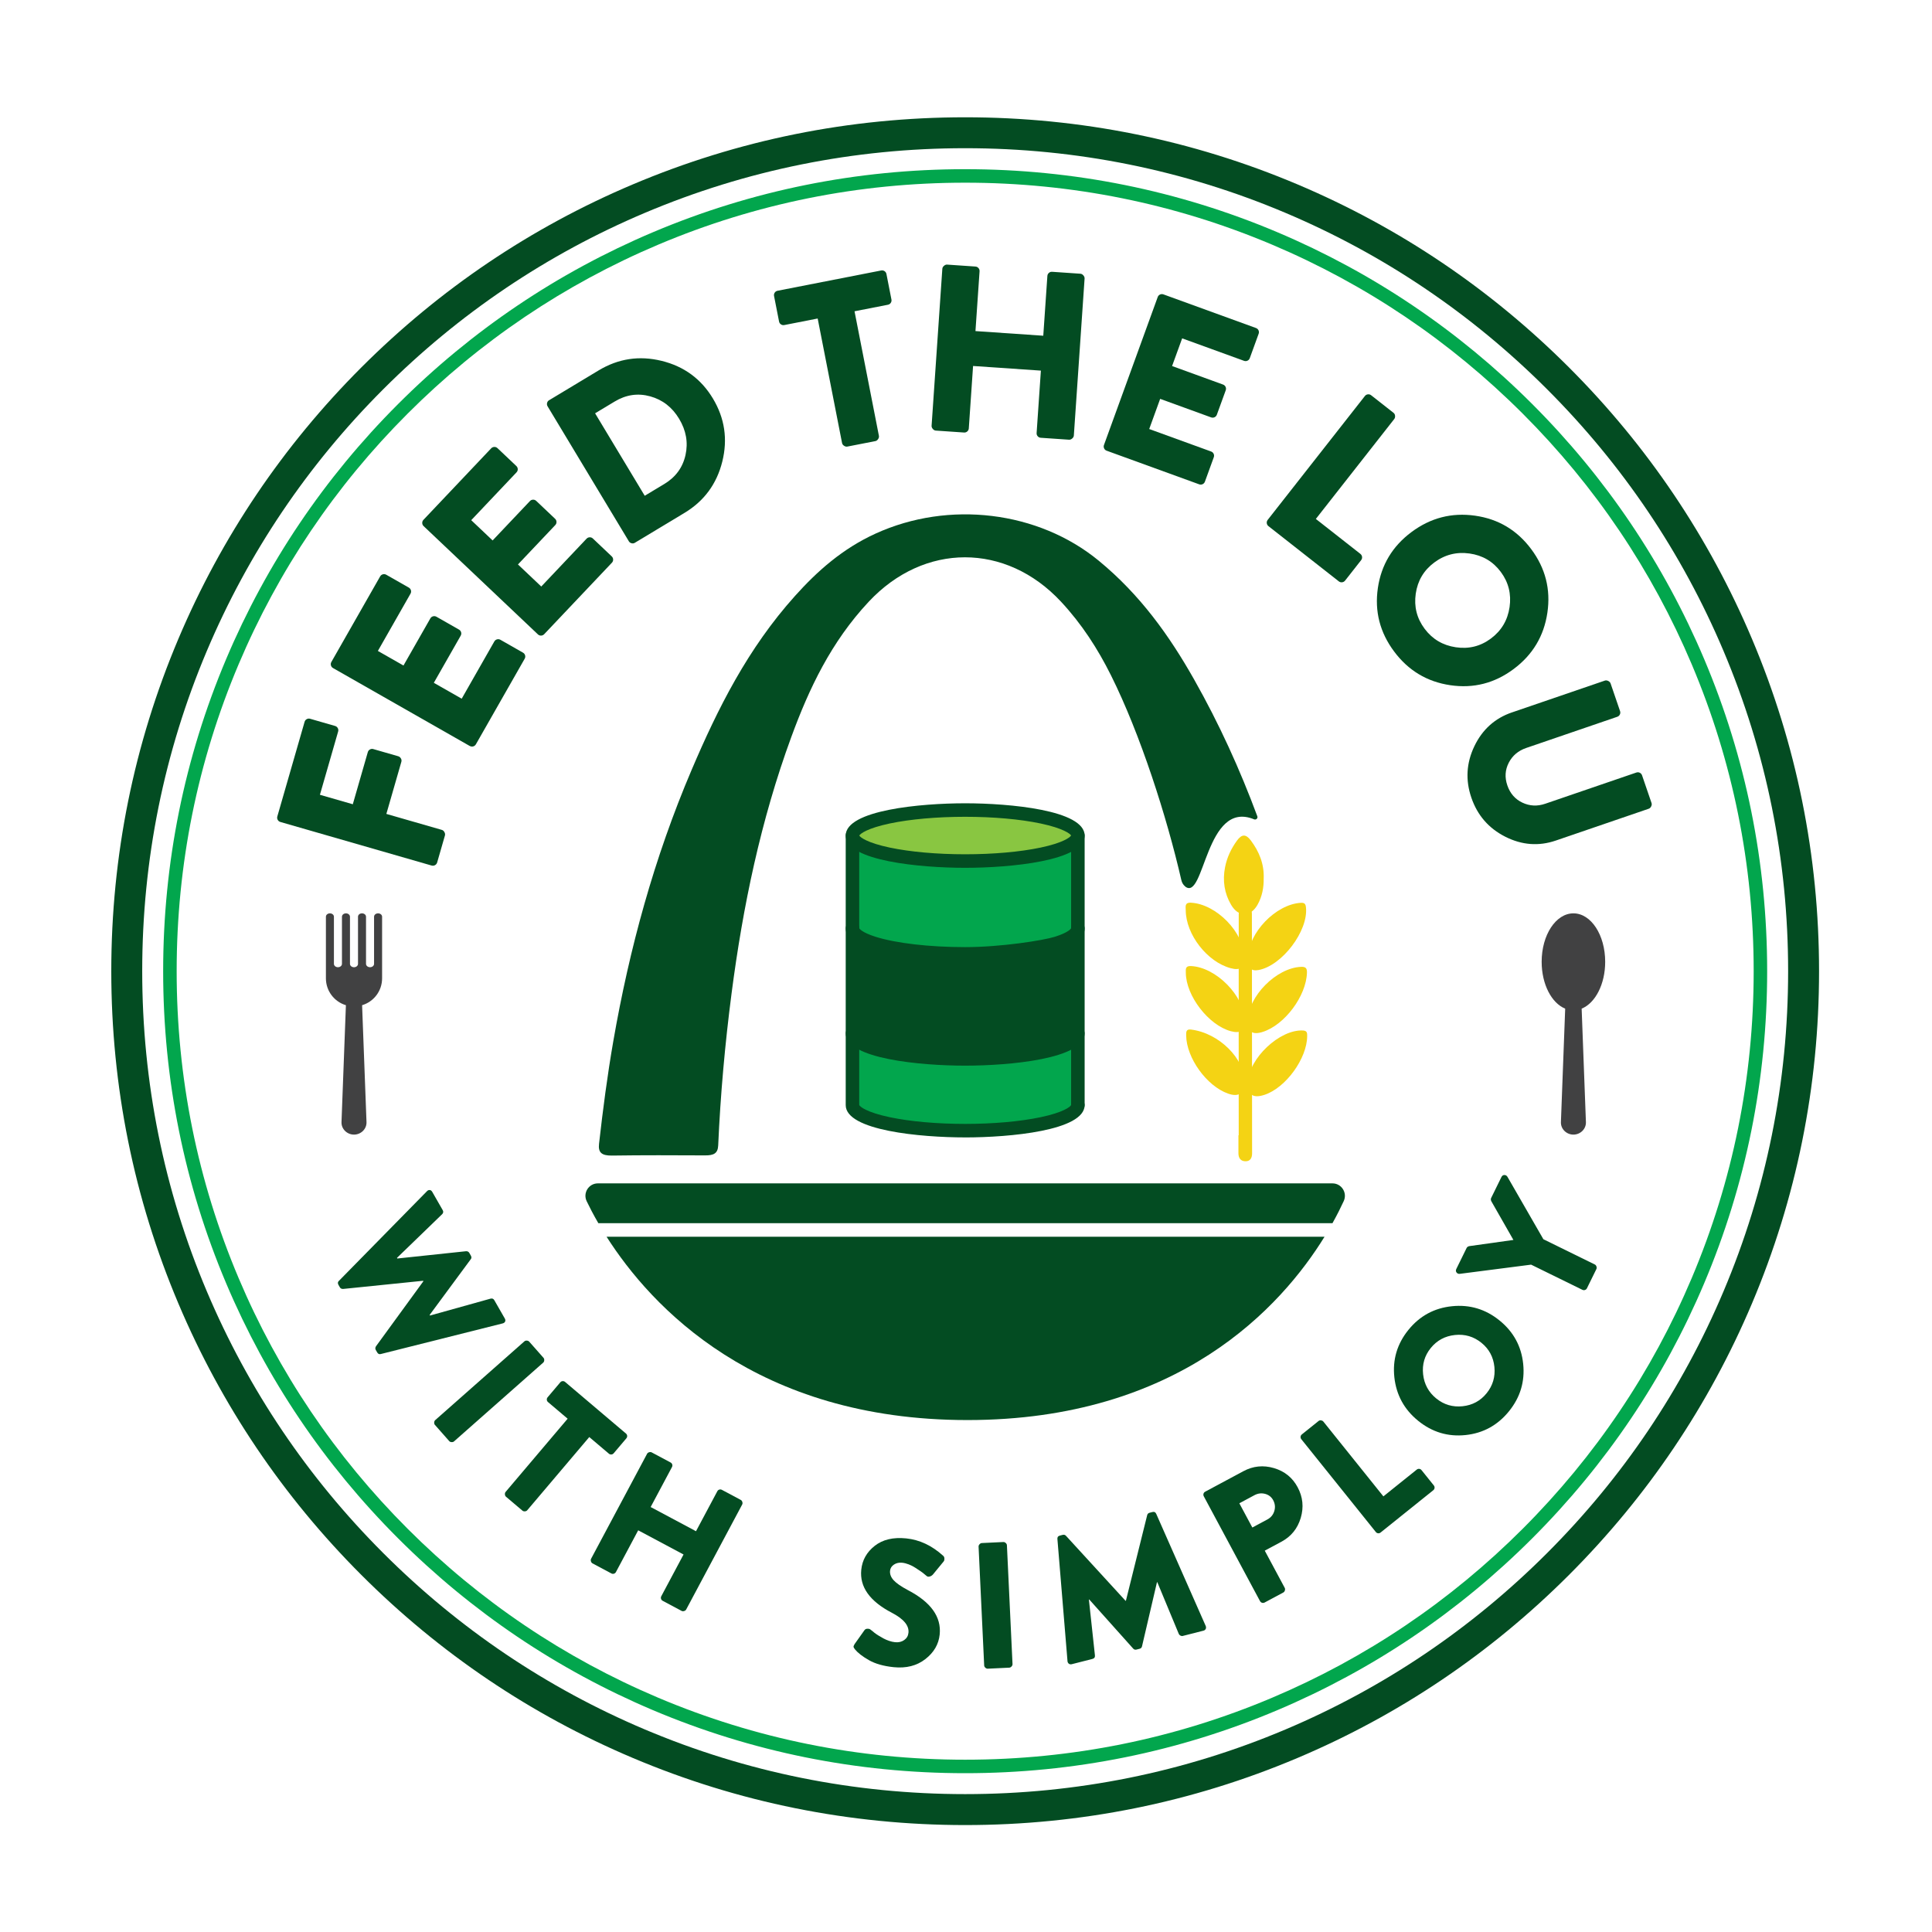 <?xml version="1.0" encoding="UTF-8"?>
<svg id="Layer_1" xmlns="http://www.w3.org/2000/svg" version="1.1" viewBox="0 0 1000 1000">
  <!-- Generator: Adobe Illustrator 29.0.1, SVG Export Plug-In . SVG Version: 2.1.0 Build 192)  -->
  <defs>
    <style>
      .st0 {
        fill: #034c22;
      }

      .st1 {
        fill: #f4d314;
      }

      .st2 {
        fill: #89c641;
      }

      .st3 {
        fill: #02a64d;
      }

      .st4 {
        fill: #414142;
      }
    </style>
  </defs>
  <path class="st3" d="M557.91,438.4v133.62s-21.33,13.2-58.34,13.2-58.33-13.2-58.33-13.2v-134.39l116.67.77Z"/>
  <path class="st0" d="M499.57,944.65c-59.66,0-117.54-11.69-172.04-34.74-52.63-22.26-99.9-54.13-140.48-94.71s-72.45-87.85-94.71-140.48c-23.05-54.49-34.74-112.37-34.74-172.04s11.69-117.54,34.74-172.04c22.26-52.63,54.13-99.9,94.71-140.48,40.59-40.59,87.85-72.45,140.48-94.71,54.49-23.05,112.37-34.74,172.04-34.74s117.54,11.69,172.04,34.74c52.63,22.26,99.9,54.13,140.48,94.71,40.59,40.59,72.45,87.85,94.71,140.48,23.05,54.49,34.74,112.37,34.74,172.04s-11.69,117.54-34.74,172.04c-22.26,52.63-54.13,99.9-94.71,140.48-40.59,40.59-87.85,72.45-140.48,94.71-54.49,23.05-112.37,34.74-172.04,34.74ZM499.57,76.71c-57.51,0-113.29,11.26-165.8,33.47-50.72,21.45-96.28,52.17-135.4,91.29s-69.84,84.68-91.29,135.4c-22.21,52.51-33.47,108.29-33.47,165.8s11.26,113.29,33.47,165.8c21.45,50.72,52.17,96.28,91.29,135.4,39.12,39.12,84.68,69.84,135.4,91.29,52.51,22.21,108.29,33.47,165.8,33.47s113.29-11.26,165.8-33.47c50.72-21.45,96.28-52.17,135.4-91.29,39.12-39.12,69.84-84.68,91.29-135.4,22.21-52.51,33.47-108.29,33.47-165.8s-11.26-113.29-33.47-165.8c-21.45-50.72-52.17-96.28-91.29-135.4s-84.68-69.84-135.4-91.29c-52.51-22.21-108.29-33.47-165.8-33.47Z"/>
  <path class="st0" d="M613.5,458.87c-1.06-.82-1.74-2.03-2.04-3.34-7.48-32.66-21.22-75.57-36.49-106.13-6.76-13.53-14.99-26.38-25.82-38-28.52-30.61-70.84-30.57-99.47.02-19.53,20.87-30.91,45-40.06,69.93-15.91,43.34-25.1,87.8-30.96,132.82-3.4,26.18-5.76,52.4-6.92,78.7-.18,4.17-2.36,5.18-6.77,5.16-16.07-.08-32.15-.14-48.22.09-5.51.08-7.18-1.72-6.69-6.06,2-17.75,4.31-35.46,7.38-53.11,8.32-47.87,21.11-94.84,40.54-140.45,13.53-31.76,29.04-62.79,53.51-90.04,11.56-12.88,24.61-24.49,41.76-32.3,37.91-17.27,84.16-11.66,115.44,14.04,21.49,17.65,36.65,38.96,49.38,61.48,13.06,23.08,23.78,46.74,32.72,70.82.38,1.01-.63,1.99-1.64,1.59-25.25-10.45-25.6,42.6-35.67,34.79Z"/>
  <g>
    <line class="st3" x1="452.14" y1="488.21" x2="452.14" y2="488.21"/>
    <line class="st3" x1="547" y1="488.21" x2="547" y2="488.21"/>
    <line class="st3" x1="452.14" y1="488.21" x2="452.14" y2="488.21"/>
    <line class="st3" x1="547" y1="488.21" x2="547" y2="488.21"/>
    <path class="st0" d="M499.57,588.72c-22.97,0-61.83-3.52-61.83-16.7v-139.54c0-1.93,1.57-3.5,3.5-3.5s3.5,1.57,3.5,3.5v139.48c.36.88,3.93,3.8,15.81,6.31,10.6,2.23,24.46,3.46,39.02,3.46s28.43-1.23,39.02-3.46c11.89-2.51,15.46-5.43,15.81-6.31.04-1.9,1.59-3.43,3.5-3.43s3.5,1.57,3.5,3.5c0,13.19-38.87,16.7-61.83,16.7Z"/>
    <g>
      <line class="st2" x1="557.91" y1="572.01" x2="557.91" y2="432.47"/>
      <path class="st0" d="M557.91,575.51c-1.93,0-3.5-1.57-3.5-3.5v-139.54c0-1.93,1.57-3.5,3.5-3.5s3.5,1.57,3.5,3.5v139.54c0,1.93-1.57,3.5-3.5,3.5Z"/>
    </g>
    <path class="st0" d="M499.57,497.23c-19.38,0-37.05-2.07-48.48-5.68-8.99-2.83-13.35-6.44-13.35-11.03,0-1.93,1.57-3.5,3.5-3.5s3.46,1.53,3.5,3.43c.12.24,1.32,2.17,8.46,4.43,10.62,3.35,27.96,5.35,46.38,5.35s40.46-3.48,46.38-5.35c7.14-2.25,8.34-4.19,8.46-4.43.04-1.9,1.59-3.43,3.5-3.43s3.5,1.57,3.5,3.5c0,4.59-4.37,8.19-13.35,11.03-6.46,2.04-28.18,5.68-48.48,5.68ZM444.74,480.52h0,0Z"/>
    <path class="st0" d="M499.57,551.58c-22.97,0-61.83-3.52-61.83-16.7,0-1.93,1.57-3.5,3.5-3.5s3.46,1.53,3.5,3.43c.36.88,3.92,3.8,15.81,6.31,10.6,2.23,24.46,3.46,39.02,3.46s28.43-1.23,39.02-3.46c11.89-2.51,15.46-5.43,15.81-6.31.04-1.9,1.59-3.43,3.5-3.43s3.5,1.57,3.5,3.5c0,13.19-38.87,16.7-61.83,16.7ZM444.74,534.88h0,0Z"/>
    <g>
      <ellipse class="st2" cx="499.57" cy="432.47" rx="58.34" ry="13.2"/>
      <path class="st0" d="M499.57,449.18c-22.97,0-61.84-3.52-61.84-16.7s38.87-16.7,61.84-16.7,61.84,3.52,61.84,16.7-38.87,16.7-61.84,16.7ZM444.77,432.47c.5.95,4.18,3.8,15.78,6.24,10.6,2.23,24.46,3.46,39.02,3.46s28.43-1.23,39.02-3.46c11.74-2.47,15.37-5.36,15.8-6.27-.36-.79-3.94-3.71-15.8-6.21-10.6-2.23-24.46-3.46-39.02-3.46s-28.43,1.23-39.02,3.46c-11.6,2.44-15.28,5.29-15.78,6.24Z"/>
    </g>
  </g>
  <g>
    <path class="st1" d="M654.08,454.55c.09,4.83-.78,9.47-3.16,13.7-3.65,6.5-9.87,6.62-13.71.07-3.51-5.98-4.47-12.53-3.13-19.42.99-5.08,3.12-9.58,6.14-13.76,2.43-3.37,4.58-3.62,7.19-.14,4.36,5.82,6.93,12.19,6.68,19.55Z"/>
    <path class="st1" d="M644,495.66c0,5.26-1.99,6.82-7.02,5.47-12.12-3.24-23.17-17.42-23.24-29.95,0-1.76-.73-4.11,2.68-3.94,13.14.66,27.58,15.45,27.58,28.41Z"/>
    <path class="st1" d="M645.88,560.35c.41-12.48,16.49-27.62,28.53-26.97,2.22.12,2.2,1.38,2.18,2.96-.09,11.56-11.07,26.69-22.03,30.32-6.1,2.02-8.89,0-8.68-6.31Z"/>
    <path class="st1" d="M645.96,495.65c.24-12.92,14.41-27.57,27.29-28.35,1.99-.12,2.53.56,2.72,2.4,1.25,12.13-12.36,30.14-24.56,32.39-3.98.73-5.55-1.12-5.45-6.44Z"/>
    <path class="st1" d="M645.82,528.37c.22-12.68,14.78-27.38,27.53-27.93,2.36-.1,3.2.58,3.13,3-.35,12.08-11.51,27.09-22.95,30.69-5.38,1.69-7.81-.12-7.71-5.76Z"/>
    <path class="st1" d="M644.26,528.35c.06,5.1-2.14,6.76-7.18,5.4-11.51-3.1-23.23-18.28-23.3-30.25-.01-1.75-.38-3.6,2.65-3.47,12.96.57,27.68,15.43,27.83,28.31Z"/>
    <path class="st1" d="M644.11,559.97c.02,5.98-2.89,8.05-8.51,6.06-11.04-3.92-21.47-18.42-21.64-30.02-.02-1.74-.12-3.43,2.45-3.12,14.58,1.76,27.9,15.17,27.69,27.08Z"/>
    <path class="st1" d="M641.16,587.61c0-3.28-.04-111.17.01-114.44.04-2.4,1-4.34,3.69-4.21,2.44.12,3.11,2.06,3.12,4.22.04,6.39.09,117.39.1,123.79,0,2.19-.82,4.05-3.26,4.1-2.55.05-3.81-1.56-3.81-4.12,0-3.11,0-6.23,0-9.34.05,0,.1,0,.15,0Z"/>
  </g>
  <g>
    <path class="st0" d="M175.49,662.9l45.49-46.32c.44-.47.93-.68,1.46-.62.53.05.97.38,1.3.97l5.41,9.44c.43.75.33,1.45-.3,2.1l-23.38,22.61.19.32,35.57-3.77c.78-.02,1.33.27,1.67.86l.83,1.45c.4.7.37,1.33-.1,1.88l-21.24,28.78.18.32,31.33-8.74c.88-.22,1.53.05,1.96.81l5.41,9.44c.34.59.4,1.13.17,1.62-.22.48-.65.8-1.28.95l-62.96,15.82c-.84.27-1.5,0-1.96-.8l-.74-1.29c-.34-.59-.3-1.22.1-1.88l24.54-33.68-.14-.24-41.42,4.23c-.78.02-1.33-.27-1.67-.86l-.74-1.29c-.46-.81-.36-1.51.3-2.1Z"/>
    <path class="st0" d="M225.28,735.04l46.14-40.76c.33-.29.75-.42,1.28-.38.52.03.93.21,1.22.54l7.39,8.36c.29.33.42.75.38,1.28-.03.53-.21.93-.54,1.22l-46.14,40.76c-.33.29-.75.41-1.28.38-.52-.03-.93-.21-1.22-.54l-7.39-8.37c-.29-.32-.42-.75-.38-1.28.03-.52.21-.93.54-1.22Z"/>
    <path class="st0" d="M261.7,772.21l32.11-37.89-10.15-8.6c-.38-.32-.59-.72-.63-1.2-.04-.48.1-.91.42-1.29l6.55-7.73c.32-.38.72-.59,1.2-.63.48-.04.91.1,1.29.42l31.5,26.7c.38.32.59.72.63,1.2.04.48-.1.91-.42,1.29l-6.55,7.73c-.32.38-.72.59-1.2.63-.48.04-.91-.1-1.29-.42l-10.15-8.6-32.11,37.89c-.28.33-.68.52-1.21.56-.52.04-.95-.08-1.28-.36l-8.51-7.21c-.33-.28-.52-.68-.56-1.21-.04-.53.08-.95.36-1.28Z"/>
    <path class="st0" d="M305.95,806.8l28.98-54.32c.2-.38.56-.65,1.06-.8.5-.15.95-.13,1.33.08l9.76,5.21c.44.23.73.58.87,1.04.14.46.09.91-.14,1.35l-11.03,20.68,23.47,12.52,11.03-20.68c.23-.44.58-.73,1.04-.87.46-.14.91-.09,1.35.14l9.76,5.21c.38.2.65.56.8,1.06.15.5.13.95-.08,1.33l-28.98,54.32c-.2.38-.56.65-1.06.8-.5.15-.95.13-1.33-.08l-9.76-5.21c-.44-.23-.73-.58-.87-1.04-.14-.46-.09-.91.14-1.35l11.51-21.58-23.47-12.52-11.51,21.58c-.23.44-.58.73-1.04.87-.46.14-.91.09-1.35-.14l-9.76-5.21c-.38-.21-.65-.56-.8-1.06s-.13-.95.08-1.33Z"/>
    <path class="st0" d="M442.5,853.66c-.44-.54-.68-.96-.71-1.24-.03-.28.14-.75.52-1.4l5.13-7.23c.36-.52.92-.78,1.67-.76.75.01,1.26.19,1.54.53l.61.44c.4.35.87.74,1.42,1.17.55.43,1.25.91,2.1,1.43.85.52,1.7,1.02,2.56,1.48s1.81.87,2.87,1.23c1.05.36,2.07.59,3.06.69,1.85.19,3.43-.18,4.74-1.11,1.31-.92,2.05-2.19,2.21-3.79.38-3.7-2.48-7.14-8.57-10.32-11.48-5.97-16.77-13.4-15.86-22.28.51-5,2.83-9.12,6.97-12.38,4.13-3.25,9.56-4.54,16.29-3.85,6.91.71,13.27,3.69,19.09,8.96.46.36.69.88.68,1.57,0,.69-.15,1.17-.43,1.45l-5.45,6.64c-.43.52-.98.88-1.65,1.09s-1.21.14-1.61-.21c-.06,0-.41-.29-1.04-.85-.63-.56-1.35-1.12-2.17-1.67-.82-.55-1.74-1.16-2.76-1.82-1.02-.67-2.13-1.23-3.33-1.7-1.2-.46-2.32-.75-3.37-.86-1.67-.17-3.1.15-4.31.96-1.21.81-1.87,1.87-2.01,3.16-.18,1.73.43,3.36,1.83,4.91,1.4,1.54,3.84,3.24,7.33,5.1,11.95,6.21,17.46,13.88,16.53,23.01-.52,5.06-2.99,9.31-7.43,12.75-4.43,3.44-9.89,4.83-16.37,4.17-5.24-.54-9.53-1.75-12.85-3.65-3.33-1.9-5.74-3.77-7.23-5.6Z"/>
    <path class="st0" d="M509.41,862.03l-2.9-61.5c-.02-.43.15-.84.5-1.23.35-.39.75-.59,1.18-.62l11.15-.53c.43-.02.84.15,1.23.5.39.35.59.75.61,1.18l2.9,61.5c.02.43-.15.85-.5,1.23-.35.39-.75.59-1.18.62l-11.15.53c-.43.02-.84-.15-1.23-.5s-.59-.75-.61-1.18Z"/>
    <path class="st0" d="M552.54,859.84l-5.22-63.16c-.12-.99.29-1.61,1.26-1.86l1.44-.37c.72-.18,1.31-.01,1.76.51l30.81,33.62.18-.04,11-44.26c.15-.68.58-1.11,1.3-1.29l1.44-.37c.96-.24,1.62.1,1.99,1.03l25.59,57.98c.21.59.2,1.1-.04,1.54-.24.45-.63.74-1.17.87l-10.64,2.71c-.42.11-.83.05-1.24-.16-.41-.22-.69-.5-.84-.84l-11.14-26.82-.18.05-7.71,33.05c-.13.74-.56,1.2-1.28,1.38l-1.62.41c-.72.18-1.32-.02-1.78-.6l-22.66-25.33-.18.05,3.12,28.86c.12.99-.33,1.62-1.35,1.88l-10.64,2.71c-.54.14-1.02.07-1.44-.21-.42-.28-.68-.72-.77-1.34Z"/>
    <path class="st0" d="M652.18,828.73l-29.1-54.25c-.23-.44-.28-.89-.14-1.35.14-.46.43-.81.87-1.04l19.75-10.59c5.03-2.7,10.3-3.24,15.81-1.62,5.51,1.62,9.6,4.91,12.27,9.88,2.73,5.08,3.26,10.38,1.62,15.91-1.65,5.53-4.98,9.64-10.01,12.33l-8.61,4.62,10.33,19.26c.21.38.23.83.08,1.33-.15.5-.42.86-.8,1.06l-9.67,5.19c-.44.23-.89.28-1.35.14-.46-.14-.81-.43-1.04-.87ZM648.21,790.64l7.79-4.18c1.8-.97,3-2.42,3.58-4.35.58-1.93.39-3.8-.58-5.6-.91-1.69-2.31-2.79-4.19-3.29-1.89-.5-3.73-.27-5.54.7l-7.79,4.18,6.73,12.54Z"/>
    <path class="st0" d="M712.11,792.95l-38.54-48.01c-.31-.39-.44-.82-.39-1.3.05-.48.27-.87.66-1.19l8.63-6.93c.39-.31.83-.43,1.33-.35.5.08.88.29,1.16.62l31.08,38.73,17.26-13.85c.39-.31.82-.44,1.3-.39.48.05.88.27,1.19.66l6.35,7.91c.31.39.44.82.39,1.3-.05.48-.27.88-.66,1.19l-27.27,21.89c-.39.31-.82.44-1.3.39-.48-.05-.87-.27-1.18-.66Z"/>
    <path class="st0" d="M758.58,742.78c-9.11.96-17.28-1.49-24.51-7.35s-11.34-13.36-12.35-22.51c-1-9.15,1.42-17.34,7.27-24.57,5.85-7.23,13.37-11.31,22.55-12.25,9.18-.94,17.38,1.51,24.61,7.37,7.23,5.85,11.31,13.35,12.25,22.49.94,9.14-1.52,17.32-7.38,24.54s-13.34,11.32-22.45,12.28ZM743.44,723.87c3.95,3.2,8.48,4.53,13.58,4,5.1-.54,9.25-2.78,12.45-6.73,3.2-3.95,4.54-8.49,4.03-13.61-.52-5.12-2.75-9.29-6.7-12.49-4-3.24-8.57-4.59-13.72-4.05-5.14.54-9.32,2.79-12.52,6.74-3.2,3.95-4.52,8.49-3.96,13.61.56,5.12,2.84,9.3,6.84,12.54Z"/>
    <path class="st0" d="M819.05,667.61l-26.55-13.03-36.94,4.76c-.72.06-1.28-.18-1.67-.72-.39-.54-.42-1.14-.1-1.81l5.33-10.85c.25-.5.71-.82,1.41-.97l22.81-3.2-11.42-20.01c-.31-.63-.34-1.2-.1-1.71l5.33-10.85c.33-.67.82-1.01,1.49-1.03.67-.02,1.2.28,1.59.88l18.62,32.35,26.63,13.08c.39.19.67.54.84,1.03s.16.94-.03,1.33l-4.88,9.93c-.22.45-.56.75-1.01.9-.46.16-.91.12-1.35-.09Z"/>
  </g>
  <g>
    <path class="st0" d="M223.39,448l-78.24-22.54c-.63-.18-1.1-.55-1.41-1.11-.31-.56-.37-1.15-.19-1.78l14.1-48.93c.18-.63.55-1.1,1.11-1.41.56-.31,1.15-.37,1.78-.19l12.88,3.71c.63.18,1.1.55,1.41,1.11.31.56.37,1.15.19,1.78l-9.43,32.74,17.02,4.9,7.76-26.95c.18-.63.55-1.1,1.11-1.41.56-.31,1.15-.37,1.78-.19l12.88,3.71c.55.16,1,.52,1.35,1.09.35.57.43,1.17.25,1.8l-7.76,26.95,28.72,8.27c.55.16,1,.54,1.33,1.15.34.61.42,1.19.27,1.74l-4.02,13.95c-.18.63-.55,1.1-1.11,1.41-.56.31-1.15.37-1.78.19Z"/>
    <path class="st0" d="M243.14,386.12l-70.74-40.32c-.57-.32-.94-.79-1.11-1.41-.17-.61-.09-1.21.24-1.78l25.22-44.24c.32-.57.8-.94,1.41-1.11.62-.17,1.21-.09,1.78.23l11.65,6.64c.57.33.94.8,1.11,1.41.17.62.09,1.21-.24,1.78l-16.87,29.6,13.25,7.55,13.89-24.36c.32-.57.8-.94,1.41-1.11.62-.17,1.21-.09,1.78.23l11.65,6.64c.57.33.94.8,1.11,1.41.17.62.09,1.21-.24,1.78l-13.89,24.36,14.43,8.22,16.87-29.6c.32-.57.8-.94,1.41-1.11.62-.17,1.21-.09,1.78.23l11.65,6.64c.57.33.94.8,1.11,1.41.17.62.09,1.21-.24,1.78l-25.22,44.24c-.33.57-.79.94-1.41,1.11-.61.17-1.21.09-1.78-.24Z"/>
    <path class="st0" d="M278.41,328.34l-59.12-56c-.48-.45-.72-.99-.74-1.63-.02-.64.2-1.19.65-1.67l35.02-36.97c.45-.48,1-.72,1.63-.74.64-.02,1.2.2,1.67.65l9.73,9.22c.48.45.72,1,.74,1.63.02.64-.2,1.2-.65,1.67l-23.43,24.74,11.07,10.49,19.29-20.36c.45-.48,1-.72,1.63-.74.64-.02,1.2.2,1.67.65l9.73,9.22c.48.45.72,1,.74,1.63.02.64-.2,1.19-.65,1.67l-19.29,20.36,12.06,11.42,23.43-24.74c.45-.48,1-.72,1.63-.74.64-.02,1.2.2,1.67.65l9.73,9.22c.48.45.72,1,.74,1.63.02.64-.2,1.2-.65,1.67l-35.02,36.97c-.45.48-1,.72-1.63.74-.64.02-1.19-.2-1.67-.65Z"/>
    <path class="st0" d="M325.45,280.1l-42-69.76c-.34-.56-.43-1.15-.28-1.77.15-.62.48-1.08.97-1.37l25.71-15.48c10.19-6.13,21.07-7.78,32.64-4.93,11.57,2.85,20.4,9.33,26.49,19.44,6.13,10.19,7.76,21.08,4.88,32.67-2.88,11.59-9.41,20.46-19.6,26.59l-25.71,15.48c-.49.3-1.05.37-1.67.21-.62-.15-1.1-.51-1.44-1.07ZM333.71,256.61l10.12-6.09c5.9-3.55,9.56-8.56,10.99-15.02s.32-12.71-3.32-18.75c-3.59-5.97-8.58-9.84-14.95-11.6-6.37-1.76-12.51-.87-18.41,2.69l-10.12,6.09,25.69,42.68Z"/>
    <path class="st0" d="M435.85,229.32l-12.62-64.46-17.26,3.38c-.65.13-1.23.01-1.76-.35-.53-.35-.86-.85-.98-1.5l-2.58-13.16c-.13-.64-.01-1.23.34-1.76.35-.53.85-.86,1.5-.98l53.59-10.49c.64-.13,1.23,0,1.76.34.53.36.86.86.98,1.5l2.58,13.16c.13.65.01,1.23-.34,1.76-.36.53-.86.86-1.5.98l-17.26,3.38,12.62,64.46c.11.56-.03,1.13-.42,1.71-.39.58-.87.92-1.43,1.03l-14.49,2.83c-.56.11-1.13-.03-1.71-.42-.58-.39-.92-.86-1.03-1.43Z"/>
    <path class="st0" d="M482.19,220.37l5.56-81.24c.04-.57.32-1.09.85-1.54.52-.46,1.07-.67,1.65-.63l14.6,1c.65.04,1.19.31,1.61.79.42.48.61,1.05.56,1.7l-2.12,30.92,35.1,2.4,2.12-30.92c.04-.65.31-1.19.79-1.61.48-.42,1.05-.61,1.7-.56l14.6,1c.57.04,1.09.32,1.54.85s.67,1.07.63,1.65l-5.56,81.24c-.04.57-.32,1.09-.85,1.54-.52.46-1.07.67-1.65.63l-14.6-1c-.66-.04-1.19-.31-1.61-.79-.42-.48-.61-1.05-.56-1.7l2.21-32.27-35.1-2.4-2.21,32.27c-.04.66-.31,1.19-.79,1.61-.48.42-1.05.61-1.7.56l-14.6-1c-.57-.04-1.09-.32-1.54-.85s-.67-1.07-.63-1.65Z"/>
    <path class="st0" d="M571.42,230.31l27.8-76.53c.22-.62.62-1.06,1.2-1.33.58-.27,1.17-.29,1.79-.07l47.86,17.39c.62.22,1.06.63,1.33,1.2.27.58.29,1.18.07,1.79l-4.58,12.6c-.22.62-.63,1.06-1.2,1.33-.58.27-1.17.29-1.79.07l-32.02-11.63-5.21,14.33,26.36,9.58c.62.22,1.06.63,1.33,1.2.27.58.29,1.18.07,1.79l-4.58,12.6c-.22.62-.63,1.06-1.2,1.33-.58.27-1.18.29-1.79.07l-26.36-9.58-5.67,15.61,32.02,11.63c.62.22,1.06.63,1.33,1.2.27.58.29,1.18.07,1.79l-4.58,12.6c-.22.62-.63,1.06-1.2,1.33-.58.27-1.18.29-1.79.07l-47.86-17.39c-.62-.22-1.06-.62-1.33-1.2-.27-.58-.29-1.17-.07-1.79Z"/>
    <path class="st0" d="M656.18,269.06l50.27-64.06c.4-.52.92-.81,1.56-.89.63-.08,1.21.09,1.72.49l11.51,9.04c.52.4.8.94.85,1.61.05.67-.1,1.22-.46,1.68l-40.55,51.67,23.03,18.07c.51.41.81.92.89,1.56.08.63-.09,1.21-.49,1.72l-8.28,10.55c-.41.52-.93.81-1.56.89-.63.08-1.21-.09-1.72-.49l-36.38-28.55c-.52-.41-.81-.92-.89-1.56-.08-.63.09-1.21.49-1.72Z"/>
    <path class="st0" d="M713.17,304.42c1.74-11.99,7.54-21.67,17.4-29.02s20.81-10.19,32.87-8.49c12.06,1.69,21.77,7.47,29.12,17.33,7.36,9.86,10.14,20.82,8.36,32.9-1.78,12.08-7.6,21.79-17.46,29.15-9.86,7.36-20.8,10.15-32.81,8.37-12.02-1.77-21.7-7.59-29.06-17.45-7.36-9.86-10.16-20.78-8.42-32.78ZM742.34,291.17c-5.39,4.02-8.57,9.39-9.55,16.1-.97,6.71.55,12.76,4.57,18.15,4.02,5.39,9.4,8.59,16.14,9.6,6.74,1.01,12.8-.5,18.19-4.52,5.46-4.07,8.67-9.49,9.66-16.26.98-6.77-.54-12.85-4.56-18.24s-9.41-8.56-16.15-9.51c-6.75-.95-12.85.61-18.3,4.68Z"/>
    <path class="st0" d="M782.6,368.74l48.06-16.46c.54-.19,1.13-.13,1.75.18.62.31,1.03.73,1.22,1.27l4.9,14.31c.21.62.18,1.22-.1,1.79-.28.57-.73.97-1.35,1.18l-47.13,16.14c-4.11,1.41-7.12,3.95-9.02,7.64-1.9,3.69-2.15,7.58-.74,11.7,1.43,4.19,4.04,7.18,7.81,8.96,3.77,1.78,7.72,1.97,11.83.56l47.13-16.14c.62-.21,1.22-.18,1.79.1.57.28.96.73,1.18,1.35l4.9,14.31c.19.54.13,1.13-.18,1.75-.31.62-.73,1.03-1.27,1.22l-48.06,16.46c-8.84,3.03-17.56,2.38-26.16-1.96-8.59-4.34-14.46-11.08-17.59-20.24-3.11-9.08-2.59-17.94,1.55-26.6,4.14-8.66,10.64-14.5,19.48-17.53Z"/>
  </g>
  <path class="st3" d="M499.57,917.8c-56.04,0-110.4-10.98-161.59-32.62-49.43-20.91-93.83-50.84-131.95-88.96-38.12-38.12-68.05-82.52-88.96-131.95-21.65-51.18-32.62-105.55-32.62-161.58s10.98-110.4,32.62-161.59c20.91-49.43,50.84-93.83,88.96-131.95,38.12-38.12,82.52-68.05,131.95-88.96,51.18-21.65,105.55-32.62,161.59-32.62s110.41,10.98,161.58,32.62c49.43,20.91,93.83,50.84,131.95,88.96,38.12,38.12,68.05,82.52,88.96,131.95,21.65,51.18,32.62,105.55,32.62,161.59s-10.98,110.4-32.62,161.58c-20.91,49.43-50.84,93.83-88.96,131.95-38.12,38.12-82.52,68.05-131.95,88.96-51.18,21.65-105.54,32.62-161.58,32.62ZM499.57,94.56c-55.1,0-108.55,10.79-158.86,32.07-48.6,20.56-92.25,49.98-129.73,87.47-37.48,37.48-66.91,81.13-87.47,129.73-21.28,50.31-32.07,103.76-32.07,158.86s10.79,108.54,32.07,158.86c20.56,48.6,49.98,92.24,87.47,129.73,37.48,37.48,81.13,66.91,129.73,87.47,50.31,21.28,103.76,32.07,158.86,32.07s108.55-10.79,158.86-32.07c48.6-20.56,92.25-49.98,129.73-87.47s66.91-81.13,87.47-129.73c21.28-50.31,32.07-103.76,32.07-158.86s-10.79-108.55-32.07-158.86c-20.56-48.6-49.98-92.25-87.47-129.73s-81.13-66.91-129.73-87.47c-50.31-21.28-103.76-32.07-158.86-32.07Z"/>
  <g>
    <path class="st0" d="M309.7,633.13h379.98c2.45-4.39,4.38-8.28,5.84-11.46,1.97-4.28-1.14-9.16-5.85-9.16h-380.2c-4.76,0-7.87,4.97-5.8,9.25,1.52,3.16,3.51,7.01,6.03,11.36Z"/>
    <path class="st0" d="M313.96,640.13c23.02,36.13,77.29,94.89,186.78,94.89s162.55-58.76,184.84-94.89h-371.61Z"/>
  </g>
  <path class="st4" d="M814.4,472.75c-9.11,0-16.44,11.19-16.44,25.08,0,11.65,5.15,21.39,12.18,24.24l-2.21,58.73c-.13,3.58,2.88,6.47,6.47,6.47,3.58,0,6.6-2.89,6.47-6.47l-2.21-58.73c7.03-2.85,12.18-12.59,12.18-24.24,0-13.9-7.33-25.08-16.43-25.08h0ZM814.4,472.75"/>
  <path class="st4" d="M170.77,472.75c-1.15,0-2.08.78-2.08,1.74v31.87c0,6.6,4.35,12.14,10.35,13.93l-2.28,60.51c-.13,3.58,2.88,6.47,6.47,6.47,3.58,0,6.6-2.89,6.47-6.47l-2.28-60.51c6-1.79,10.35-7.33,10.35-13.93v-31.87c0-.97-.93-1.74-2.08-1.74s-2.08.78-2.08,1.74v24.4c0,.97-.93,1.74-2.08,1.74s-2.08-.78-2.08-1.74v-24.4c0-.97-.93-1.74-2.08-1.74s-1.98.71-2.06,1.61c-.01,0-.02,0-.03,0,0,.05.02.09.02.14v24.4c0,.97-.93,1.74-2.08,1.74s-2.08-.78-2.08-1.74v-24.4s.01-.09.02-.14c-.01,0-.02,0-.03,0-.08-.9-.97-1.61-2.06-1.61-1.15,0-2.08.78-2.08,1.74v24.4c0,.97-.93,1.74-2.08,1.74s-2.08-.78-2.08-1.74v-24.4c0-.97-.93-1.74-2.08-1.74h0ZM170.77,472.75"/>
  <path class="st0" d="M558.1,541.48s-35.67,6.6-58.34,6.6-58.34-6.6-58.34-6.6v-56.71s32.5,8.96,58.34,8.96c19.13,0,58.34-8.96,58.34-8.96v56.71Z"/>
</svg>